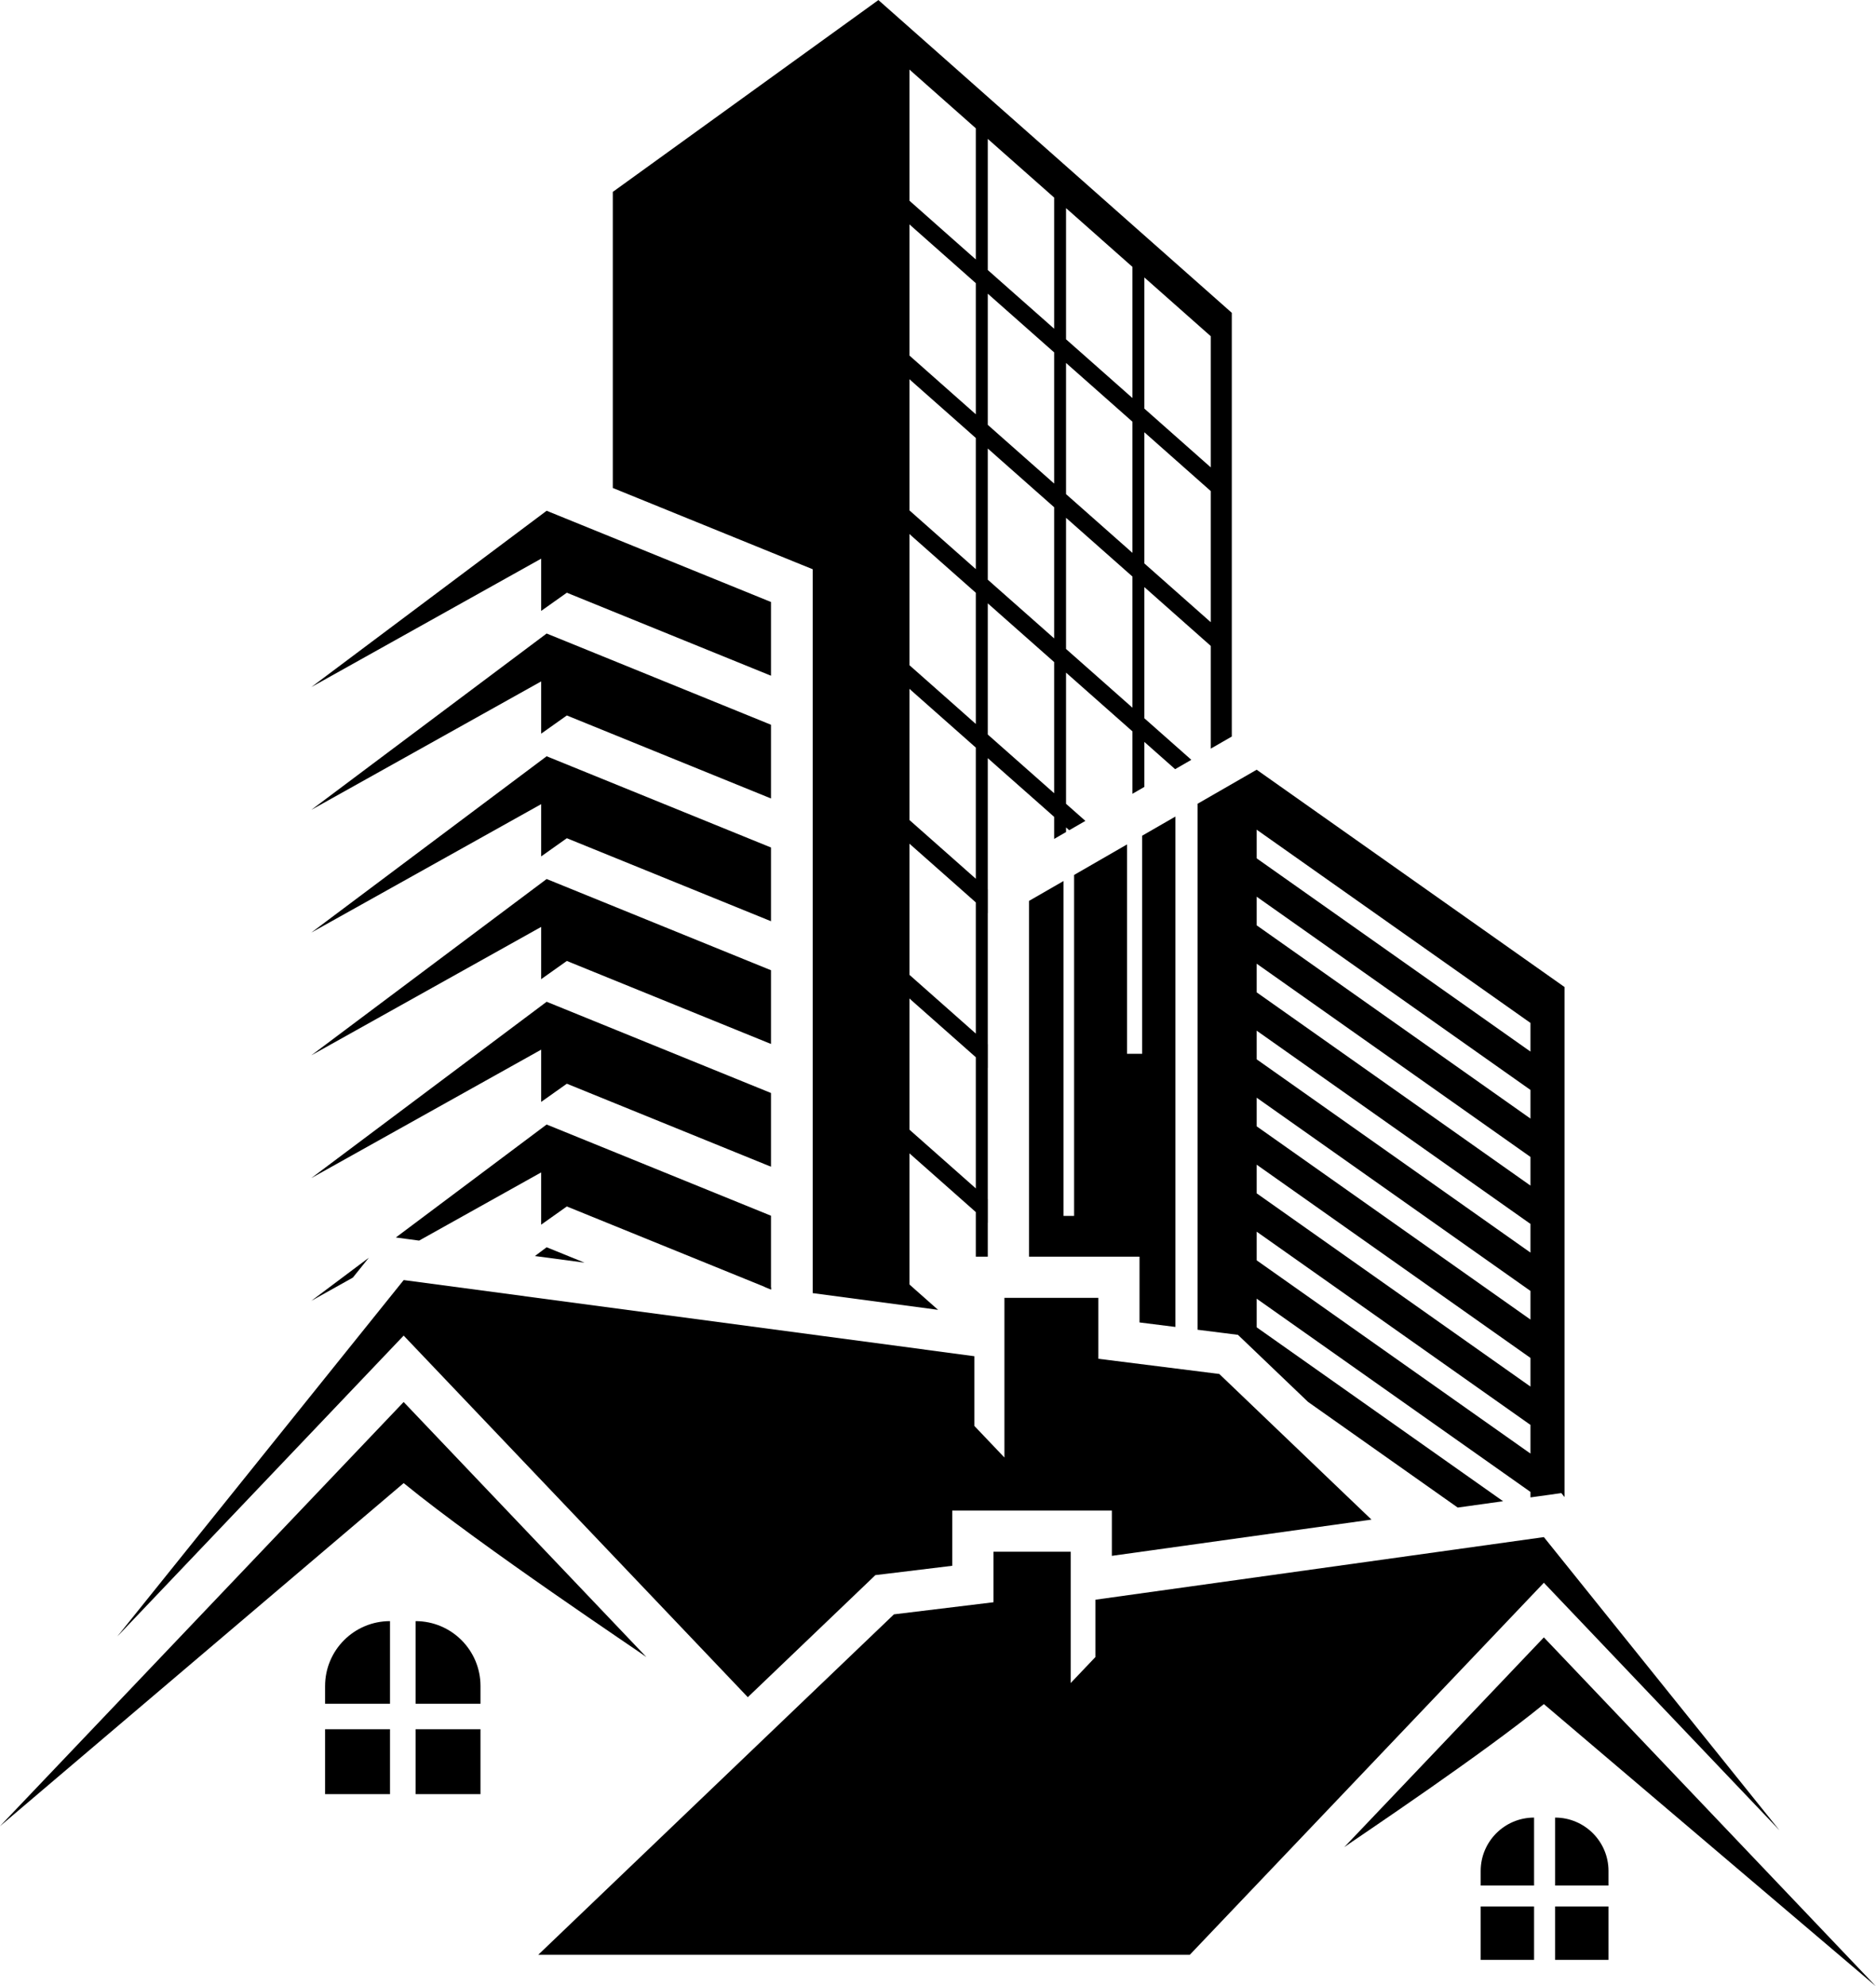 <?xml version="1.0" encoding="UTF-8" standalone="no"?><svg xmlns="http://www.w3.org/2000/svg" xmlns:xlink="http://www.w3.org/1999/xlink" fill="#000000" height="1215.5" preserveAspectRatio="xMidYMid meet" version="1" viewBox="426.1 392.2 1147.9 1215.5" width="1147.9" zoomAndPan="magnify"><g><g id="change1_1"><path d="M 1362.57 1035.75 L 1195.039 917.488 L 1195.039 899.949 L 1362.57 1018.211 Z M 1362.57 1076.75 L 1195.039 958.48 L 1195.039 940.961 L 1362.57 1059.219 Z M 1362.57 1117.762 L 1195.039 999.5 L 1195.039 981.961 L 1362.57 1100.219 Z M 1362.57 1158.762 L 1195.039 1040.488 L 1195.039 1022.949 L 1362.57 1141.211 Z M 1362.57 1199.75 L 1195.039 1081.488 L 1195.039 1063.969 L 1362.57 1182.23 Z M 1362.57 1240.762 L 1195.039 1122.5 L 1195.039 1104.961 L 1362.57 1223.219 Z M 1362.57 1281.762 L 1195.039 1163.5 L 1195.039 1145.961 L 1362.57 1264.219 Z M 1195.039 863.262 L 1158.871 884.09 L 1158.871 1205.98 L 1175.32 1208.051 L 1183.578 1209.102 L 1189.602 1214.859 L 1226.48 1250.148 L 1318.059 1314.801 L 1345.82 1310.922 L 1195.039 1204.488 L 1195.039 1186.969 L 1362.57 1305.23 L 1362.57 1308.578 L 1367.289 1307.93 L 1381.461 1305.949 L 1383.41 1308.379 L 1383.41 996.238 Z M 1124.969 903.641 L 1124.969 1037.102 L 1115.699 1037.102 L 1115.699 908.98 L 1083.328 927.648 L 1083.328 1136.301 L 1076.859 1136.301 L 1076.859 931.371 L 1055.75 943.531 L 1055.75 1161.262 L 1123.352 1161.262 L 1123.352 1201.512 L 1145.32 1204.27 L 1145.32 891.91 L 1124.969 903.641" fill="#000000"/></g><g id="change2_1"><path d="M 1037.219 1416.129 L 1039.039 1417.738 L 1039.039 1432.219 L 1037.219 1430.621 L 1030.551 1424.711 L 1030.551 1410.23 L 1037.219 1416.129" fill="#000000"/></g><g id="change3_1"><path d="M 1166.949 678.23 L 1126.328 642.262 L 1126.328 562 L 1166.949 597.969 Z M 1166.949 772.98 L 1126.328 737.02 L 1126.328 656.75 L 1166.949 692.73 Z M 1119.031 635.801 L 1092.641 612.441 L 1078.398 599.852 L 1078.398 519.57 L 1092.641 532.172 L 1119.031 555.539 Z M 1119.031 730.551 L 1092.641 707.199 L 1078.398 694.602 L 1078.398 614.328 L 1092.641 626.922 L 1119.031 650.281 Z M 1119.031 825.309 L 1092.641 801.949 L 1078.398 789.359 L 1078.398 709.09 L 1092.641 721.691 L 1119.031 745.039 Z M 1071.121 593.379 L 1064.941 587.898 L 1037.219 563.398 L 1030.512 557.449 L 1030.512 477.199 L 1037.219 483.141 L 1064.941 507.648 L 1071.121 513.129 Z M 1071.121 688.141 L 1064.941 682.66 L 1037.219 658.148 L 1030.512 652.199 L 1030.512 571.93 L 1037.219 577.879 L 1064.941 602.398 L 1071.121 607.859 Z M 1071.121 782.891 L 1064.941 777.41 L 1037.219 752.898 L 1030.512 746.961 L 1030.512 666.68 L 1037.219 672.629 L 1064.941 697.148 L 1071.121 702.621 Z M 1071.121 877.648 L 1064.941 872.172 L 1037.219 847.66 L 1030.512 841.719 L 1030.512 761.441 L 1037.219 767.391 L 1064.941 791.91 L 1071.121 797.379 Z M 1023.191 550.98 L 1009.5 538.871 L 985.312 517.461 L 982.578 515.031 L 982.578 434.77 L 985.312 437.211 L 1009.5 458.609 L 1023.191 470.73 Z M 1023.191 645.738 L 1009.5 633.629 L 985.312 612.211 L 982.578 609.789 L 982.578 529.52 L 985.312 531.961 L 1009.5 553.359 L 1023.191 565.488 Z M 1023.191 740.488 L 1009.5 728.379 L 985.312 706.961 L 982.578 704.539 L 982.578 624.27 L 985.312 626.711 L 1009.5 648.109 L 1023.191 660.238 Z M 1023.191 835.25 L 1009.5 823.109 L 985.312 801.711 L 982.578 799.289 L 982.578 719.02 L 985.312 721.461 L 1009.5 742.859 L 1023.191 754.969 Z M 1023.191 929.988 L 1009.5 917.859 L 985.312 896.461 L 982.578 894.039 L 982.578 813.762 L 985.312 816.191 L 1009.5 837.602 L 1023.191 849.719 Z M 1023.191 1024.738 L 1009.5 1012.609 L 985.312 991.211 L 982.578 988.77 L 982.578 908.52 L 985.312 910.941 L 1009.5 932.34 L 1023.191 944.469 Z M 1023.191 1119.488 L 1009.5 1107.359 L 985.312 1085.961 L 982.578 1083.52 L 982.578 1003.27 L 985.312 1005.699 L 1009.5 1027.102 L 1023.191 1039.219 Z M 1167.789 572.98 L 1118.641 529.48 L 1090.93 504.941 L 1063.23 480.422 L 1035.5 455.91 L 1007.801 431.371 L 983.613 409.969 L 963.582 392.238 L 801.066 509.641 L 801.066 690.828 L 912.961 736.34 L 923.371 740.559 L 923.371 1183.559 L 1000.09 1193.801 L 985.312 1180.719 L 982.578 1178.281 L 982.578 1098.031 L 985.312 1100.449 L 1009.5 1121.852 L 1023.191 1133.98 L 1023.191 1161.262 L 1030.512 1161.262 L 1030.512 1140.441 L 1030.551 1140.48 L 1030.551 1125.98 L 1030.512 1125.949 L 1030.512 1045.691 L 1030.551 1045.73 L 1030.551 1031.238 L 1030.512 1031.199 L 1030.512 950.93 L 1030.551 950.969 L 1030.551 936.488 L 1030.512 936.449 L 1030.512 856.18 L 1037.219 862.129 L 1064.941 886.629 L 1071.121 892.109 L 1071.121 905.602 L 1078.398 901.398 L 1078.398 898.578 L 1080.34 900.289 L 1090.23 894.578 L 1078.398 884.109 L 1078.398 803.84 L 1092.641 816.441 L 1119.031 839.789 L 1119.031 877.98 L 1126.328 873.77 L 1126.328 846.25 L 1145.148 862.922 L 1146.289 862.262 L 1155.059 857.199 L 1126.328 831.77 L 1126.328 751.5 L 1166.949 787.488 L 1166.949 850.359 L 1179.82 842.949 L 1179.82 583.641 L 1167.789 572.98" fill="#000000"/></g><g id="change1_2"><path d="M 616.594 812.68 L 757.234 734.09 L 757.234 766.07 L 772.938 754.93 L 897.859 805.73 L 897.859 760.609 L 760.582 704.781 L 616.594 812.68" fill="#000000"/></g><g id="change1_3"><path d="M 616.594 887.809 L 757.234 809.211 L 757.234 841.191 L 772.938 830.051 L 897.859 880.852 L 897.859 835.73 L 760.582 779.898 L 616.594 887.809" fill="#000000"/></g><g id="change1_4"><path d="M 616.594 962.922 L 757.234 884.328 L 757.234 916.309 L 772.938 905.172 L 897.859 955.969 L 897.859 910.852 L 760.582 855.02 L 616.594 962.922" fill="#000000"/></g><g id="change1_5"><path d="M 616.594 1038.039 L 757.234 959.449 L 757.234 991.43 L 772.938 980.289 L 897.859 1031.09 L 897.859 985.969 L 760.582 930.141 L 616.594 1038.039" fill="#000000"/></g><g id="change1_6"><path d="M 616.594 1113.16 L 757.234 1034.57 L 757.234 1066.551 L 772.938 1055.41 L 897.859 1106.211 L 897.859 1061.09 L 760.582 1005.262 L 616.594 1113.16" fill="#000000"/></g><g id="change1_7"><path d="M 616.594 1188.281 L 651.777 1161.91 L 642.004 1174.078 Z M 616.594 1188.281" fill="#000000"/></g><g id="change1_8"><path d="M 897.859 1136.199 L 897.859 1181.328 L 893.574 1179.578 L 772.934 1130.531 L 757.23 1141.672 L 757.23 1109.691 L 682.547 1151.422 L 676.445 1150.609 L 668.309 1149.52 L 760.578 1080.379 L 897.859 1136.199" fill="#000000"/></g><g id="change1_9"><path d="M 783.777 1164.93 L 753.395 1160.879 L 760.578 1155.5 Z M 783.777 1164.93" fill="#000000"/></g><g id="change4_1"><path d="M 821.641 1406.32 C 819.047 1404.16 721.047 1339.02 673.098 1299.84 L 426.066 1509.809 L 654.762 1269.461 L 673.09 1250.199 L 704.199 1282.898 L 821.641 1406.32" fill="#000000"/></g><g id="change5_1"><path d="M 1106.43 1316.629 L 1008.789 1316.629 L 1008.789 1350.43 L 970.07 1355.141 L 961.734 1356.141 L 955.68 1361.941 L 883.676 1430.852 L 673.098 1209.559 L 497.812 1393.77 L 673.113 1175.578 L 1022.309 1222.18 L 1022.309 1264.852 L 1040.691 1284.172 L 1040.691 1186.461 L 1098.148 1186.461 L 1098.148 1223.738 L 1172.18 1233.051 L 1265.281 1322.172 L 1106.43 1344.352 L 1106.43 1316.629" fill="#000000"/></g><g id="change4_2"><path d="M 625.016 1424.02 L 625.016 1434.852 L 664.738 1434.852 L 664.738 1384.301 C 642.801 1384.301 625.016 1402.078 625.016 1424.02" fill="#000000"/></g><g id="change4_3"><path d="M 680.387 1384.301 L 680.387 1434.852 L 720.109 1434.852 L 720.109 1424.02 C 720.109 1402.078 702.324 1384.301 680.387 1384.301" fill="#000000"/></g><g id="change4_4"><path d="M 625.016 1490.18 L 664.738 1490.18 L 664.738 1450.461 L 625.016 1450.461 L 625.016 1490.18" fill="#000000"/></g><g id="change4_5"><path d="M 680.387 1490.18 L 720.109 1490.18 L 720.109 1450.461 L 680.387 1450.461 L 680.387 1490.18" fill="#000000"/></g><g id="change5_2"><path d="M 1573.93 1607.762 L 1431.129 1486.391 L 1370.77 1435.078 C 1352.48 1450.031 1325.328 1469.559 1301.281 1486.391 C 1273.461 1505.852 1249.75 1521.691 1248.609 1522.641 L 1283.109 1486.391 L 1345.191 1421.141 L 1356.371 1409.379 L 1370.77 1394.25 L 1385.852 1410.09 L 1573.93 1607.762" fill="#000000"/></g><g id="change4_6"><path d="M 1514.941 1512.32 L 1370.77 1360.82 L 1339.738 1393.441 L 1251.301 1486.391 L 1154.129 1588.488 L 755.449 1588.488 L 901.047 1449.109 L 973.102 1380.148 L 1033.988 1372.75 L 1033.988 1341.828 L 1081.238 1341.828 L 1081.238 1422.191 L 1096.352 1406.301 L 1096.352 1371.199 L 1288.469 1344.379 L 1370.77 1332.879 L 1514.941 1512.32" fill="#000000"/></g><g id="change5_3"><path d="M 1410.32 1537.199 L 1410.32 1546.109 L 1377.648 1546.109 L 1377.648 1504.531 C 1395.691 1504.531 1410.32 1519.16 1410.32 1537.199" fill="#000000"/></g><g id="change5_4"><path d="M 1364.781 1504.531 L 1364.781 1546.109 L 1332.109 1546.109 L 1332.109 1537.199 C 1332.109 1519.16 1346.738 1504.531 1364.781 1504.531" fill="#000000"/></g><g id="change5_5"><path d="M 1410.32 1591.609 L 1377.648 1591.609 L 1377.648 1558.941 L 1410.32 1558.941 L 1410.32 1591.609" fill="#000000"/></g><g id="change5_6"><path d="M 1364.781 1591.609 L 1332.109 1591.609 L 1332.109 1558.941 L 1364.781 1558.941 L 1364.781 1591.609" fill="#000000"/></g><g id="change2_2"><path d="M 893.574 1179.578 L 897.859 1181.328 L 897.859 1180.16 Z M 893.574 1179.578" fill="#000000"/></g></g></svg>